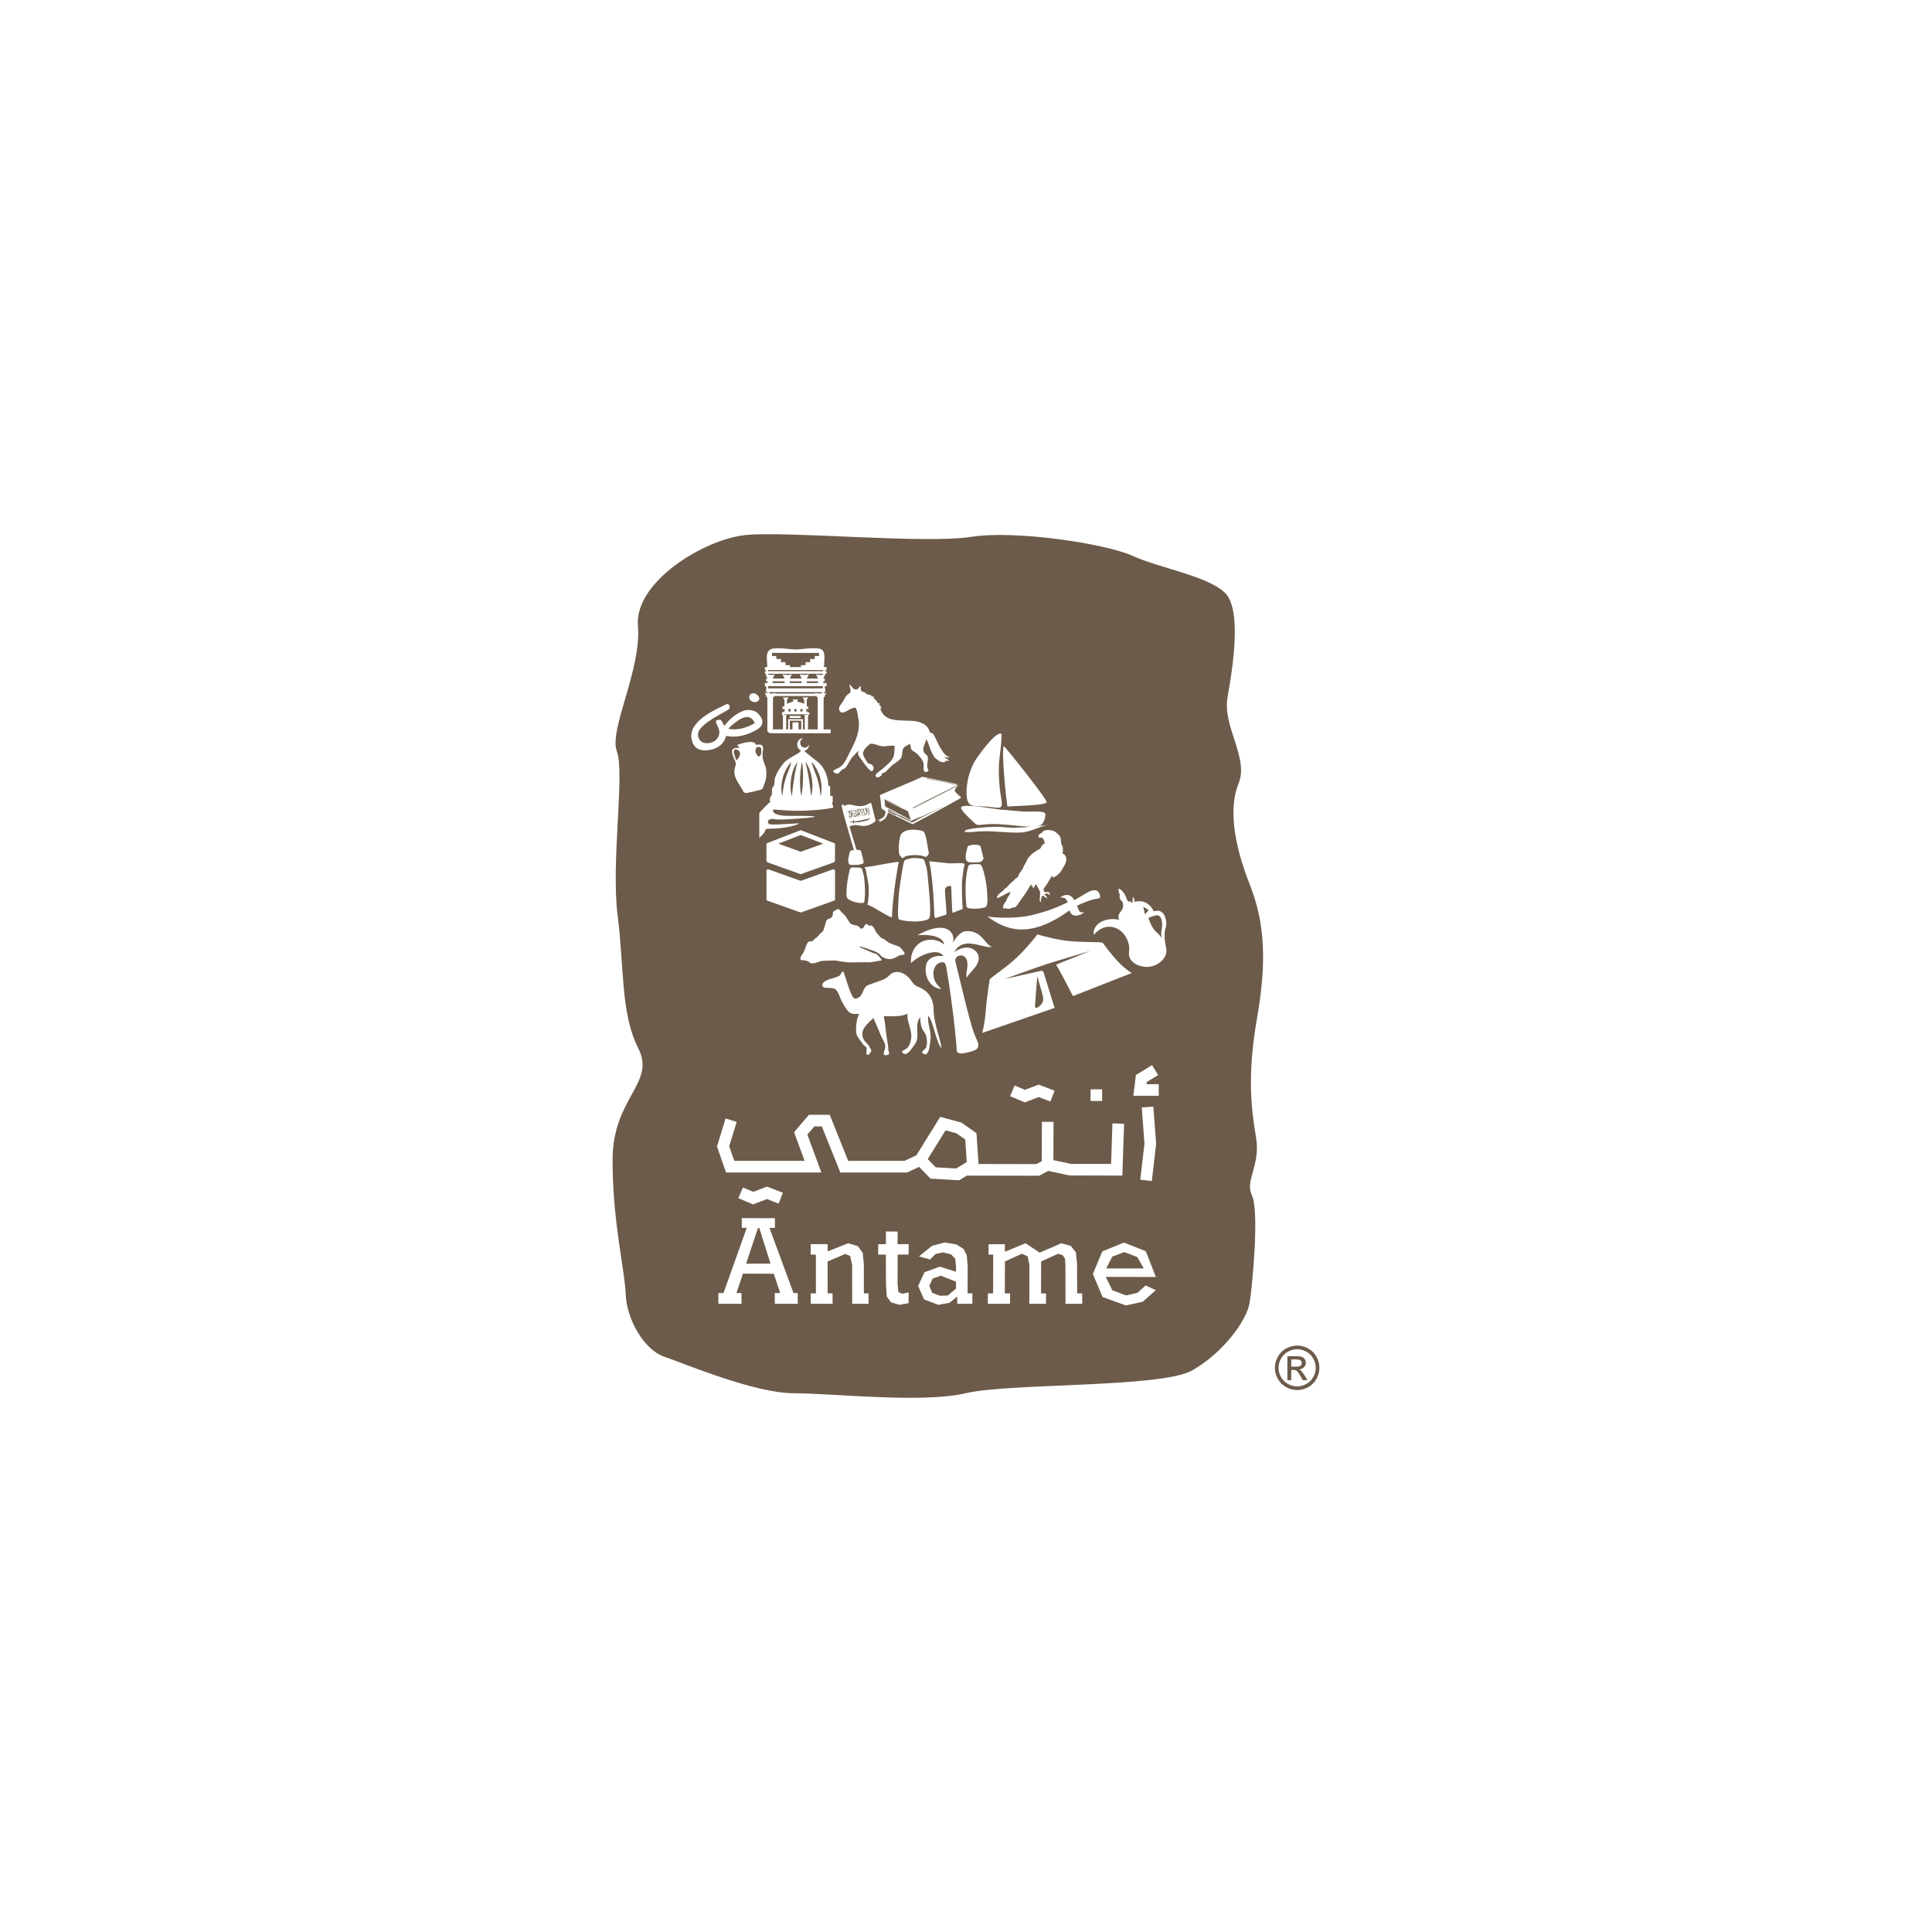 <?xml version="1.0" encoding="UTF-8"?>
<svg id="Layer_2" data-name="Layer 2" xmlns="http://www.w3.org/2000/svg" viewBox="0 0 1000 1000">
  <defs>
    <style>
      .cls-1 {
        fill: #6c5b4a;
        stroke-width: 0px;
      }
    </style>
  </defs>
  <path class="cls-1" d="M670.79,707.38h-2.43v-3.74h2.27c.99,0,1.65.07,2.01.21.36.14.64.36.84.65.21.29.3.61.3.99,0,.57-.2,1.03-.63,1.37-.42.35-1.21.52-2.36.52M673.42,709.47c-.26-.25-.61-.46-1.06-.66,1.07-.08,1.93-.46,2.57-1.13.65-.67.98-1.46.98-2.36,0-.64-.19-1.25-.58-1.82-.39-.57-.9-.96-1.56-1.2-.65-.23-1.71-.34-3.17-.34h-4.26v12.4h2.01v-5.27h1.18c.69,0,1.24.14,1.6.42.52.39,1.23,1.36,2.09,2.89l1.11,1.96h2.44l-1.51-2.42c-.73-1.15-1.35-1.97-1.84-2.46"/>
  <path class="cls-1" d="M679.74,712.76c-.84,1.52-2.03,2.71-3.56,3.56-1.53.85-3.12,1.28-4.78,1.28s-3.26-.42-4.78-1.28c-1.53-.84-2.72-2.04-3.57-3.56-.85-1.52-1.27-3.12-1.27-4.77s.42-3.28,1.29-4.83c.86-1.53,2.06-2.72,3.6-3.56,1.53-.82,3.11-1.25,4.73-1.25s3.19.42,4.73,1.25c1.53.83,2.73,2.03,3.59,3.56.85,1.55,1.29,3.15,1.29,4.83s-.42,3.25-1.27,4.77M681.38,702.2c-1.03-1.84-2.46-3.27-4.31-4.25-1.84-1-3.72-1.49-5.66-1.49s-3.82.49-5.67,1.49c-1.84.99-3.28,2.41-4.31,4.25-1.03,1.85-1.55,3.78-1.55,5.79s.51,3.89,1.54,5.72c1.01,1.83,2.43,3.26,4.26,4.27,1.83,1.01,3.73,1.52,5.73,1.52s3.91-.51,5.73-1.52c1.83-1.02,3.26-2.44,4.26-4.27,1.02-1.83,1.53-3.74,1.53-5.72s-.52-3.94-1.55-5.79"/>
  <path class="cls-1" d="M449.8,420.94c-.07.32-.23.6-.54.91.84-.13.88-.82.78-1.56-.06-.47-.2-.91-.28-1.38-.02-.15,0-.3-.02-.43-.04-.22-.16-.37-.28-.56-.28.04.29,2.03.35,2.32.07.28.03.47,0,.66,0,.03.02.04.02.06-.01-.01-.02-.02-.02-.03"/>
  <path class="cls-1" d="M459.92,418.74c-.09.22-.14.36-.18.47,1.24.55,2.45,1.06,3.62,1.64,1.17.6,2.28,1.28,3.43,1.93-.02.01-.02.03-.03.05-2.35-1.11-4.71-2.2-7.06-3.3-.07.35,0,.59.15.69.36.22.78.38,1.17.56.84.4,1.69.81,2.69,1.3-.17-.22-.22-.27-.33-.43.33.16.57.25.81.36,2.62,1.26,5.26,2.51,7.91,3.72l16.69-8.67-14.91,7.21h0c1.27-.73,2.51-1.46,3.75-2.18-1.59.78-6.23,2.89-6.23,2.89-.09-.08-7.74-4.21-11.48-6.24"/>
  <path class="cls-1" d="M448.49,420.31c.02.15.17.6.08.75-.14.23-.28.02-.45-.04-.23-.08-.21-.09-.33.17-.1.23-.18.47-.3.69-.26-.17-.23-.47-.36-.72-.02.25-.06,1.01.39.98.24,0,.39-.72.45-.89.27.29.75.43.85-.08.09-.43-.15-1.05-.22-1.47.25.18.4.38.5.68.03.1.11.65.2.64-.02-.22-.03-.46-.05-.69.18.21.36.41.54.61v-.03c-.04-.51-.56-.79-.73-1.27-.2-.54-.12-1.09-.39-1.61-.21.5.11.98.15,1.48-.25-.17-.35-.36-.39-.66-.05-.3-.13-.46-.25-.73-.23.2,0,.36-.03.59-.1-.11-.45-.56-.55-.46-.17.15.24.6.31.67.43.41.47.79.58,1.39"/>
  <path class="cls-1" d="M467.12,422.15c.32.14,1.35.65,1.67.85-.23-.04,1.94,1.1,2.74,1.62-.21-.31-1.64-4.92-1.67-4.82-3.77-1.7-7.53-3.39-11.28-5.07.01-.03.02-.06.03-.1,2.54,1.09,9.37,4.06,9.37,4.06,0-.03-7.29-3.62-10.17-5.02.13.38.27,3.34.27,3.34l.36.6c.21.05,3.38,1.67,4.18,2.13,1.49.82,3,1.6,4.49,2.39"/>
  <path class="cls-1" d="M448.34,420.68c-.19-.49-.36-.38-.07.02l.07-.02Z"/>
  <path class="cls-1" d="M447.88,419.78c-.02-.15,0-.35-.02-.46-.01-.12.18-.11-.05-.21-.07.17-.07.25-.05.44-.06-.07-.28-.37-.3-.17-.01.2.28.32.42.4"/>
  <path class="cls-1" d="M448.79,421.57c-.24,0-.16.23-.16.43.1-.04.19-.09.28-.14.02-.02.04-.05.06-.07-.27.03-.11-.22-.18-.22"/>
  <path class="cls-1" d="M446.56,420.55c.08.36.23.75.09,1.12-.12.32-.42.52-.64.76.94-.02.89-.99.78-1.66-.08-.45-.17-.89-.26-1.34-.04-.2.02-.36-.01-.52-.03-.21-.16-.32-.23-.49-.22.32-.07.63.01.99.09.38.18.76.26,1.15"/>
  <polygon class="cls-1" points="408.81 373.03 408.81 377.51 410.2 377.51 410.2 373.9 413.33 373.9 413.33 377.51 414.73 377.51 414.73 373.03 408.81 373.03"/>
  <path class="cls-1" d="M449.15,418.23c-.28.08.1.47.08.67.17-.05-.03-.51-.08-.67"/>
  <path class="cls-1" d="M419.99,401.76l-.25-1.14c-.1-.38-.21-.74-.33-1.12l-.16-.55-.21-.54c-.13-.36-.27-.71-.42-1.07-.16-.36-.33-.69-.5-1.04l-.27-.51c-.1-.16-.19-.33-.29-.49-.21-.32-.41-.63-.64-.93.31,1.53.71,2.96.99,4.43.08.36.15.72.22,1.09l.21,1.1c.11.73.25,1.46.35,2.19.23,1.47.44,2.94.62,4.42l.52,4.53c.45-1.49.62-3.05.67-4.58.05-1.56-.06-3.11-.29-4.64-.07-.38-.12-.77-.21-1.15"/>
  <path class="cls-1" d="M422.75,398.18c-.74-1.36-1.57-2.63-2.61-3.82.27,1.6.78,3.1,1.37,4.53.6,1.36,1.13,2.77,1.56,4.2.43,1.45.78,2.92,1.07,4.42.27,1.51.48,3.03.59,4.61.23-.76.35-1.55.43-2.35.09-.79.11-1.6.08-2.4-.06-1.6-.3-3.21-.72-4.76-.41-1.55-1.01-3.05-1.76-4.44"/>
  <path class="cls-1" d="M408.74,370.56h5.71v1.03h-5.71v-1.03ZM405.84,370.04c.38.02,1.02.1,1.33-.12,0,0,.27-.09-.26.7,0,0,.19.22-.16.29h.19v6.6h1.02v-5.26h7.64v5.26h.94v-6.6h.18c-.34-.07-.16-.29-.16-.29-.53-.79-.25-.7-.25-.7.31.22,1.11.14,1.52.11.02-.1.04-.21.08-.29h-12.14c.04.09.06.19.09.3"/>
  <path class="cls-1" d="M447.42,421.68c.17-.44,0-.98-.1-1.42-.08-.29-.15-.57-.23-.85-.06-.24-.17-.35.09-.44-.14-.24-.28-.48-.41-.72-.3.47.09,1.2.22,1.68.16.59.29,1.18.43,1.76"/>
  <path class="cls-1" d="M406.91,398.18c-.75,1.4-1.35,2.9-1.77,4.44-.41,1.55-.65,3.16-.71,4.76-.03.8-.01,1.61.08,2.4.07.8.2,1.59.43,2.35.11-1.59.32-3.11.59-4.61.27-1.51.62-2.98,1.06-4.42.44-1.43.97-2.85,1.56-4.2.58-1.44,1.1-2.94,1.38-4.53-1.06,1.19-1.88,2.46-2.61,3.82"/>
  <rect class="cls-1" x="408.06" y="367.01" width="1.16" height="1.24"/>
  <path class="cls-1" d="M415.15,394.36c-.38,1.47-.59,2.95-.75,4.42-.16,1.48-.25,2.96-.29,4.44-.03,1.48-.01,2.96.08,4.44.09,1.49.23,2.98.53,4.45.33-1.48.52-2.96.67-4.43.13-1.47.22-2.95.25-4.42.04-1.48.03-2.97-.04-4.45-.08-1.48-.19-2.97-.45-4.45"/>
  <path class="cls-1" d="M411.82,395.8l-.27.5c-.17.34-.34.68-.5,1.04-.15.35-.28.71-.42,1.08l-.21.54-.16.55c-.12.37-.23.73-.32,1.12l-.26,1.14c-.09.37-.13.76-.2,1.14-.24,1.55-.35,3.1-.3,4.65.05,1.54.23,3.1.66,4.58l.54-4.53c.17-1.49.38-2.96.6-4.42.11-.73.24-1.46.36-2.19l.21-1.1c.06-.37.14-.73.22-1.09.27-1.48.67-2.91.99-4.44-.22.31-.43.62-.63.94-.11.16-.2.33-.3.49"/>
  <path class="cls-1" d="M443.84,420.43c-.02.06-.03.12-.05.2-.04-.05-.08-.09-.12-.14-.14.11.11.26.25.2.09-.04.26-.31.09-.32-.01.07-.02.13-.02.2-.05-.04-.1-.09-.15-.14"/>
  <path class="cls-1" d="M441.26,422.99c.13-.07.73-.48.84-.43.12.04.16.28.32.33.43.12.84-.54,1.07-.81.2.28.49.48.83.5.37.01.45-.12.19-.34-.12-.11-.26-.1-.17-.29.06-.15.42-.25.55-.31.24-.1.63-.16.56-.5l-1.32.17c.22-.19,1.15-.52.84-.96-.22-.34-.63-.14-.69.18-.04.26.08.19-.11.36-.12.1-.3.11-.42.22-.08.08-.23.25-.17.39.06.13.57.06.74.06-.02.05-.32.63-.32.63-.34-.03-.43-.42-.52-.68-.12-.43-.29-.82-.58-1.16-.09.56.45.94.35,1.46-.06.25-.5.9-.81.75-.25-.14.38-.71.43-1.01.05-.36-.12-.79-.42-1.01-.19.37.16.44.23.77.07.3-.13.51-.38.64-.02-.11,0-.23-.11-.28.02.67-.58.87-.93,1.31"/>
  <path class="cls-1" d="M445.17,422l-.19.14c.06.07.1.26.18.29.14.06.32-.19.4-.26-.05-.06-.31.1-.35.12l-.04-.29Z"/>
  <path class="cls-1" d="M441.74,421.55c-.15.11.08.34.15.44,0,0,.01-.55-.15-.44"/>
  <path class="cls-1" d="M442.91,419.57c.09.24.03.56.29.69.38.19.34-.2.59-.29.19-.07.41.27.62-.01.17-.24-.03-.66-.02-.92,0,0,.06,0,.11-.01-.12-.13-.24-.27-.34-.4-.21.23-.09.38,0,.63.04.09.21.51.05.58-.26.12-.54-1.04-.59-1.18-.28.03.08.75.06.96-.02.23-.25.56-.48.36-.14-.12-.03-1.06-.28-.97-.12.04-.29.85-.37,1.02-.23-.22-.24-.46-.31-.76-.07.26-.06.87.29.97.32.09.32-.43.38-.66"/>
  <path class="cls-1" d="M445.8,419.52c.33.28.46-.57,0,0"/>
  <path class="cls-1" d="M445.69,418.46c-.13.13.12.45.18.58.07-.24.01-.42-.18-.58"/>
  <path class="cls-1" d="M445.8,421.98c.21-.59-.08-1.2-.11-1.8.3.41.6.81.9,1.23-.03-.54-.66-1.08-.92-1.53-.17-.27-.13-.42-.17-.71-.03-.25-.2-.4-.31-.61-.2.27.07.5.02.78-.06-.07-.12-.14-.18-.2.01-.07.02-.13.01-.2-.04-.05-.46-.39-.5-.37-.31.09.38.78.45.84.57.59.81,1.76.81,2.57"/>
  <path class="cls-1" d="M439.43,422.81c-.06.05-.14.1-.21.15.1.15.22.17.21-.15"/>
  <path class="cls-1" d="M439.11,422.73c0,.12.06.15.1.22,0-.1.01-.68-.04-.71-.16-.08-.06.41-.06.49"/>
  <path class="cls-1" d="M442.19,424.34c.15-.06-.61-.06-.61.57,0,.1,0,.2.02.3-.18,0-.47-.02-.82-.05-.64-.05-.62.3-.57.49.04.18.06.13.29.02.19-.08.91-.07,1.16-.06.04.27.07.48-.01.63.22.09.63-.02.49-.57.42,0,1.56-.02,2.23-.13,1.13-.15,5.68-.78,6.09-2.04,0,0-5.96,1.54-8.44,1.69-.1-.49.05-.81.18-.85"/>
  <path class="cls-1" d="M441.31,421.95c-.01-.13-.07-.3-.06-.42.03-.2-.03-.09.13-.19.17-.1.42-.03.6-.1.21-.09.17-.28.2-.54l-.12-.02c-.03.38-.03.54-.27.16-.1.11-.2.22-.29.32-.16-.23-.15-.33-.39-.2.05-.33-.15-.63-.13-.98.01-.18.05-.2,0-.37-.02-.09-.19-.46-.27-.44-.26.06.27,1.71.22,1.98-.28-.09-.66-.34-.69.14,0,.12.01.33.14.38.15.07.29-.1.43-.08-.03.29-.34.69-.65.71-.37.01-.38-.39-.41-.68-.18.43,0,1.08.57.94.52-.11.64-.68.67-1.14.23.61.04,1.1-.56,1.33-.71.28-.79-.31-.87-.88-.13.38-.11,1.17.39,1.27.35.08,1.02-.26,1.24-.53.13-.2.15-.41.13-.65"/>
  <path class="cls-1" d="M438.99,421.74c.23-.16.47-.32.7-.49-.18-.24-.64.33-.7.49"/>
  <path class="cls-1" d="M439.2,420.06c.17.33.02.58.35.83.15.11.16.07.25.25.12.2.14.57.2.8.28-.43-.32-.99.06-1.42.19.29.51.3.58-.07.04-.22-.07-.45-.12-.65-.01-.07-.11-.62-.28-.25-.09.18.21.68.28.83-.47.2-.54-.63-.67-.96-.16.38.23.75-.02,1.12-.08-.39-.06-1.01-.38-1.25-.03.45.2.87.21,1.34-.28-.31-.22-.61-.35-1.01-.26.26-.19.5-.28.84-.06.28-.06.29-.19.03-.08-.17-.13-.4-.19-.57-.25.01.26.91.34,1.02.12-.31.18-.56.21-.89"/>
  <path class="cls-1" d="M441.96,419.02c-.32-.18-.15.36-.17.45-.04.24-.33.46-.49.63.1.14,1.14-.81.66-1.09"/>
  <path class="cls-1" d="M440.24,419.31c-.15.01-.27.08-.34-.07-.02.02-.04.04-.08.06.11.1.41.31.42,0"/>
  <path class="cls-1" d="M441.76,420.35c.14.1.21-.03.32-.13-.08-.1-.19.06-.27.12l.03-.39c-.1-.02-.15.36-.08.4"/>
  <path class="cls-1" d="M447.67,420.41c.09.08.52-.36.57-.49-.03-.02-.05-.04-.07-.06-.16.18-.33.36-.5.55"/>
  <polygon class="cls-1" points="392.36 635.53 386.18 654.07 398.83 654.06 392.97 635.52 392.36 635.53"/>
  <path class="cls-1" d="M414.42,440.84s.04.01.07,0l11.34-4.05c.08-.03.09-.17,0-.21l-11.34-4.37s-.06-.01-.08,0l-11.33,4.37c-.09.04-.09.18,0,.21l11.34,4.05Z"/>
  <path class="cls-1" d="M381.9,388.21c-.47-.26-1.29-.43-1.67-.19-.33.21-.47,1.12-.36,1.63.28,1.28.77,2.52,1.26,4.02,2.35-2.47,2.48-4.48.77-5.46"/>
  <path class="cls-1" d="M390.06,374.66c.39-.19.66-.55.43-.93-1.97-3.25-4.07-2.89-6.32-2.03-1.94.73-7.34,5.04-7.02,5.58,5.42.82,8.98-.65,12.91-2.61"/>
  <path class="cls-1" d="M391.58,386.96c-1.26,1.78-.27,3.6,1.11,4.63,1.53-.05,1.46-2.97,1.33-3.94-.12-.98-1.84-1.54-2.43-.69"/>
  <polygon class="cls-1" points="482.73 661.79 481.01 665.56 482.51 669.19 486.54 670.69 490.55 670.55 494.83 666.97 494.83 663.38 486.92 660.29 482.73 661.79"/>
  <polygon class="cls-1" points="494.93 604.81 500.39 601.46 499.61 589.81 495.02 586.58 489.42 585.07 480.2 599.93 484.33 604.2 494.93 604.81"/>
  <path class="cls-1" d="M594.98,500.39c-3.98.49-9.27-1.25-10.47-5.33-.48-1.62.19-3.53-.07-5.22-1.21-8.07-8.78-12.77-15.35-8.63-1.14.72-2.04,1.77-3.01,2.64-.63-5.5,5.69-9.32,13.21-7.77-1.04-2.08.21-3.52,1.27-4.92.94-1.23.94-2.81.42-4.52-.96-.56-1.74-1.76-1.41-3.6.06-.41-.45-.9-.53-1.38-.11-.55-.04-1.16-.06-1.73.48.26,1.05.45,1.43.82.6.57,1.17,1.23,1.6,1.93.6,1.05,1.08,2.17,1.44,3.3,1.27,1.75,1.09-.43,2.35,1.32.15-.06.29-.14.43-.21.01-1.04.03-1.48.05-2.52.17-.01.36-.03.54-.05.17.72.32,1.43.53,2.3,7.01-2.01,9.8,4.85,9.8,4.85,0,0,.27-.07,1.69-.26,1.67-.22,3.42,1.04,4.04,2.74.87,2.4,1.06,4.01.37,6.33-1.27,4.33.41,10.29.44,10.72.03.4.05.81.03,1.22-.15,3.78-4.14,7.39-8.76,7.96M599.76,567.18h-13.14l1.33-10.75,8.37-5.11,3.14,5.15-5.9,3.59-.13,1.1h6.33v6.02ZM596.18,611.3l-5.98-.69,2.17-18.65-1.4-18.75,6-.45,1.44,19.33-2.23,19.21ZM575.74,667.85l7.15,2.66,5.83-1.35,4.21-3.78,5.34,2.38-6.77,6.01-8.74,1.93-12.09-4.38-5-11.91,4.87-11.7,11.24-4.55,11.27,4.44,5.23,13.36-25.94-.03,3.4,6.92ZM551.51,674.83l-.05-19.58-.19-3.78-1.25-1.79-2.33-.76-8.8,4.01-.05,16.53h2.6s-.04,5.36-.04,5.36l-8.61.03.04-20.17-.91-4.37-2.96-1.39-8.81,4.01-.04,16.53h2.72s-.04,5.36-.04,5.36l-11.51.05.04-5.4h2.72s.05-20.08.05-20.08h-2.44s.05-5.36.05-5.36l8.43-.04-.02,3.92,10.73-4.4,7.28,4.86,11.21-4.86,4.91,1.37,2.63,3.32.62,5.98.05,15.28h2.6s.03,5.41.03,5.41l-8.69-.03ZM503.28,674.83l-7.83.02v-3.79s-4.05,3.29-4.05,3.29l-5.75,1.02-7.31-2.76-3.13-7,3.33-7.13,7.93-2.86,8.38,2.64-.03-3.08-.41-3.64-2.11-2.27-4.27-1.06-3.79.86-2.8,2.8-5.78-1.55,6.76-5.48,6.54-1.73,6,.97,3.79,2.39,1.64,3.22.46,5.48-.03,14.27h2.49l-.03,5.38ZM469.52,606.89h-34.57l-9.57-23.84h-3.9l-3.59,4.21,7.24,19.62h-49.33l-4.7-13.48,4.47-14.49,5.75,1.78-3.89,12.59,2.64,7.58h36.41l-5.47-14.82,7.69-9.03h10.75l9.58,23.85h29.14l6.15-2.88,12.34-19.9,10.96,2.96,7.8,5.49,1.08,15.95,29.84.06,2.87-1.48.08-20.41,6.01.03-.07,19.79,9.3,1.99h20.57l.7-21,6.02.2-.9,26.83-27.34-.08-10.95-2.35-4.83,2.5-37.38-.07-3.96,2.42-14.82-.85-5.91-6.09-6.21,2.91ZM470.27,674.51l-4.62.86-4.48-1.27-2.19-3.06-.41-6.37-.04-15.28h-4.01l.04-5.38,3.97-.03.04-6.58,6.04.07-.03,6.53,5.74-.03-.03,5.38-5.67.03-.04,14.96.44,4.43,1.97.87,3.33-.66-.04,5.51ZM441.09,674.83l-.03-20.16-1.03-4.58-2.58-1.04-9.1,3.9.04,16.5h2.54s.02,5.4.02,5.4l-11.31-.03-.02-5.37h2.7l-.03-20.07h-2.64s-.03-5.4-.03-5.4h8.75v3.76s10.64-4.23,10.64-4.23l4.94,1.44,2.59,3.46.58,6,.02,15.04h2.43s.02,5.4.02,5.4l-8.5-.02ZM382.18,620.18l2.34-5.55,5.36,2.26,7.1-2.71,8.22,3.16-2.15,5.62-6.07-2.32-7.21,2.75-7.59-3.21ZM401.05,674.82l-.03-5.54h2.81s-3.33-10-3.33-10l-15.96-.04-3.36,10.05h2.6s.03,5.57.03,5.57l-11.97-.04-.03-5.54,2.66.02,12.05-33.77h-2.57s-.03-5.03-.03-5.03l17.17.05.03,4.99h-2.85s12.44,33.74,12.44,33.74l2.18.02.03,5.56-11.88-.04ZM357.9,382.12c-1.52-9.66,14.93-15.86,17.7-17.45,1.74-1,2.81,1.27,1.65,2.37-1.36,1.3-14.42,7.1-15.79,12.02-.8,2.85,1.19,6.23,5.58,5.54,4.19-.65,5.62-3.94,5.26-6.22-.46-2.96-3.03-5.01-.97-5.65,1.6-.5,2.03.07,2.39.73.1.18,1.15,2.28,1.15,2.28,0,0,.85-1.07,1.27-1.54,3.47-3.96,6.53-5.44,8.56-6.26,1.83-.75,4.73-.56,6.5.43.85.48,2.46,2.23,3.01,3.46,1.22,2.85-.57,4.78-2.39,5.81-1.65.94-4.44,2.58-9.32,3.41-3.42.57-6.68-.18-6.68-.18,0,0-1.03,6.93-10.37,7.52-3.72.24-6.8-1.44-7.55-6.27M392.22,359.96c1.98,2.17-.18,3.44-1.5,3.46-1.32.02-2.84-.76-2.94-2.53-.11-1.77,2.44-3.1,4.43-.93M396.02,396.23c.73,1.75.73,3.99.54,5.96-.19,1.86-1,3.69-1.64,5.49-.16.45-.69.98-1.14,1.09-2.45.65-4.93,1.24-7.41,1.7-.49.1-1.41-.3-1.6-.72-1.97-4.27-6.28-7.73-4.02-13.54.48-1.24-.72-3.2-1.3-4.76-1.27-3.41-.55-4.52,3.35-4.37-.6-.72-.94-1.12-1.25-1.5,5.63-2.08,9.41-2.09,9.71-.03,3.23-.54,4.11.16,3.56,3.45-.46,2.66.18,4.85,1.19,7.24M397.14,358.23h-.6v-1.93h.17c.08-.43-.04-.81-.37-1.14h-.46v-1.63h1.42v-.89h-.75v-1.42h.75v-.21h0c-.7-.14-.33-.58-.33-.58-1.07-1.58-.49-1.4-.49-1.4.05.04.17.06.28.09-.05-.17-.1-.31-.16-.41h-.7v-1.3h.85c-.09-.31-.21-.48-.32-.57h-.53v-1.57h1.24c0-3.22-1.16-7.56,1.59-9.1,2.54-1.43,10.37,0,13.17,0s10.84-1.51,13.33,0c2.34,1.41,1.24,6.39,1.24,9.1h1.35v1.57h-.55c-.1.09-.22.26-.31.57h.86v1.3h-.72c-.05.09-.1.19-.14.32.08-.02.44-.03-.52,1.4,0,0,.37.44-.33.58v.21h.75v1.42h-.75v.89h1.72v1.63h-.6c-.34.32-.47.7-.39,1.14h.33v1.93h-.75c-.08.19-.1.39-.07.6.44-.04.85-.11,1-.22,0,0,.67-.21-.58,1.65,0,0,.43.53-.39.69h-.08v16.57h3.65v2.01h-30.68c-2.48,0-2.09-2.01-2.09-2.01v-16.57h-.07c-.83-.16-.4-.69-.4-.69-1.26-1.86-.58-1.65-.58-1.65.16.12.64.19,1.15.24.04-.22.02-.43-.06-.62M430.65,411.97c.2,0,.36.17.36.38v2.93s-.12.03-.33.08l.63,2.67s-4.23,1.11-13.86,1.53c-8.7.39-16.06-.58-16.86-.58s-1.8,3.36,7.93,3.31c19.9-.13,14.76.8,1.22,1.64-3.41.21-6.91.46-9.39,0-1.3-.24-2.9.32-2.9,1.41s1.07,1.34,1.64,1.4c2.75.28,14.6-.81,14.46-.47-.13.36-6.1,2.7-15.79,2.7-.45,0-1.43-.1-1.67.85-.43,1.74-3.08,3.79-3.08,3.79v-12.37c0-.33.12-.65.35-.89,1.08-1.17,4.4-4.7,5.1-5.07l.37-.13c-.72-.58-.19-3.02.23-3.09.46-.09.53-1.58.53-2.48s.08-2.08.46-2.24c.39-.16.84-1,.92-3.65.08-2.64,4.06-8.62,6.06-10.05,4.2-3.01,6.5-3.47,7.61-5.14-1.02-.41-1.79-1.37-1.98-2.53-.33-2.01,1.03-3.77,2.79-3.92.07-.01.1.1.03.13-.89.49-1.45,1.58-1.24,2.77.18.99.91,1.79,1.84,1.99,1.09.22,2.08-.36,2.54-1.29.04-.08.16-.05.15.04-.14,1.51-1.22,2.71-2.57,2.95,2.26,1.83,1.96,1.77,6.57,5.29,5.37,4.09,5.98,10.75,5.93,12.45,0,.21.16.39.35.39h.27c.19,0,.36.17.36.38v4.43c0,.22.15.39.35.39h.58ZM434.62,397.13c2.8-1.73,4.1-5.73,5.5-8.35,2.99-5.59,5.44-11.23,4.06-17.32-.26-1.16-.31-2.86-.77-3.92-.71-1.68-.43-1.47-2.6-.81-1.88.57-5.02,3.72-6.31,1.01-.65-1.37.26-2.54,1.07-3.6.99-1.28,1.51-2.45,2.3-3.75.53-.86,2.05-1.43,2.34-2.36.21-.67-.42-2.83-.57-3.62,1-.03,1.66,2.4,3.17,2.49,1.7.09,1.38-1.23,2.67-1.78.06.96-.11,2.17.66,2.81-.09-.09,3.21.94,1.76.94.81.63,2.33.56,3.33,1.23-.09.2-.29.21-.62.04.38.55,1.11.39,1.69.39-.66,1.38,2.19,2.04,1.7,3.21.49.2,1.04.24,1.52.47-1.78,1.64.22.07.26,1.26.02.59,1.18,1.77-.18,1.1,2.19,8.21,11.73,5.71,18.34,6.76,6.99,1.09,7.32,5.79,7.32,5.79,0,0,1.45-.05,2.3,1.6,1.67,3.28,4.39,10.51,7.97,11.17.15.44-2.66-.08-2.88-.11.39.49,2.68,1.64,2.64,1.94-.78.02-1.57.06-2.35.13.26.01.45.11.56.3-1.6.93-3,.22-5.18-1.57-2.18-1.81-3.7-8.17-4.84-9.98-.44,1.99-2.28,4.43-1.32,6.61.44.97,1.6,1.38,1.96,2.36.32.83.06,1.95,0,2.78-.12,1.67-.6,2.47.37,4.03.52.82-1.69,1.88-2.17.75-.82-1.94.28-2.74-.58-4.89-.69-1.72-2.25-3.36-3.69-4.58-.62-.53-1.76-.96-2.19-1.61-.64-.96-.41-2.08-.96-3.06-1.26,1-2.74,1.13-3.46,2.67-.78,1.7-.09,3.67-1.44,5.17-1.34,1.49-3.53,2.52-4.98,4-.54.55-2.44,2.52-3.06,3.02-.42.06-.84.16-1.25.29-.26.32-.38.68-.33,1.08-.53.53-2.65,2.07-3.17.38-.29-1,2.18-2.51,2.76-2.99,1.5-1.19,5.25-4.37,6.12-6.05.95-1.81.87-4.47,1-6.51-2.35-.41-4.64.51-7.03.12-1.36-.23-2.64-.91-4-1.1-1.95-.26-1.24-.36-2.61.73-1.26,1.01-3.36,3.34-2.63,5.07.28.68,1.96,3.95,2.67,4.28.91.42,1.9.27,2.48,1.52.25.54.34,2.03-.45,2.32-.93.35-.7-.08-1.42-.57-1.43-1.01-4.82-6.15-5.36-6.83-.65-.79-.84-1.69-.31-3.18-1.02,1-1.91,2.1-2.92,3.11-1.41,1.42-2.65,4.48-3.94,5.87-.56.61-1.16.57-1.66,1-.22.18-.76.74-.99.92-.92.71-.44,1.38-2.09,1.07-3.63-1.39.14-2.23,1.76-3.24M495.84,406.16c-4.24-.86-9.48-2-13.71-2.87,0-.03-1.62-.4-2.36-.54.04.13.07.21.09.3.35.02,15.81,3.24,15.89,3.32-.11,0-14.8,7.34-16.09,7.99-2.11,1.08-6.98,3.66-7,3.61-.09.09-.18.18-.45.47.61-.3.99-.32.99-.32.3-.15.6-.32.9-.47.92-.46,4.95-2.46,5.94-2.97,1.3-.66,12.38-6.33,14.13-7.19.6-.29,1.15-.68,1.82-1.09-.12.28-2.03,1.91-1.78,3.21.14.15,2.32,2.49,3.15,2.88v.1c-.16.25-.27.59-.5.73-1.61.91-3.24,1.81-4.87,2.7-3.16,1.77-6.32,3.53-9.52,5.25-3.21,1.72-6.72,3.54-10.13,5.34,0,0-8.72-4.26-12.67-6.09-.47,1.06-.74,2.28-1.47,3.1-.73.81-1.91,1.23-3.16,1.96.31-.54.46-.8.61-1.08l-1.51.29-.02-.07c.55-.28,1.08-.62,1.65-.84,1.83-.7,2.65-2.07,2.52-4.14-.32-.17-.8-.32-1.21-.61-.37-.29-.65-.7-.98-1.05.17-.09-.6-6.42-.71-6.53,3.47-1.58,10.43-4.45,10.43-4.43.98-.4,5.97-2.59,7.57-3.26,0,0,2.87-1.21,2.75-1.26l1.29-.55c.73.06,13.41,2.8,17.42,3.64-.01.07.99.4.98.47M497.57,417.68c1.9-1.9,18.97,1.37,21.72,1.54v-.11c3.46.42,6.95.63,10.41.96,2.06.18,9.94-.55,11.14.78.82.94-.49,5.03-1.73,5.89-.6.43-1.41.69-2.28.87,1.85-.2,3.72-.41,5.69-.6-3.48.34-9.09,3.63-13.77,3.88-7.24.41-14.39-1.04-21.74-.54-.01-.02-.01-.03-.01-.05.3-.03-7.72.89-7.71.02.02-1.92,16.82-2.55,18.53-2.34,5.74.71,10.8.42,15.98-.08-2.54.03-5.25-.32-7.05-.48-6.04-.53-11.37-1.3-17.46-.65-3.85.4-3.49.65-6.6-2.41-.49-.49-6.19-5.57-5.12-6.67M504.17,394.66c1.22-2.32,11.13-16.35,14.07-14.85.77.39-1.16,14.18-1.22,16.1-.16,5.59.16,11.2,1.13,16.72,1.25,7.11-.27,5.44-7.51,4.88-6.47-.51-10.02.93-10.3-6.02h-.03c-.22-5.84,1.12-11.59,3.86-16.82M519.63,386.28c.39-.14,22.63,27.59,22.11,28.99-.65,1.73-17.99,1.93-20.21,2.16-.45.01-3.54-30.56-1.9-31.16M546.52,430.83s1.57,1.09,2.21,2.25c.63,1.19.1,3.32,1.19,5,.5.85.07,3.84.07,3.84,0,0,.35-.17.9.32.55.49,1.26,1.71.96,3.47-.3,1.75-2.92,5.6-3.25,5.97-.33.37-1.92,2.11-3.56,2.49-.03,0-.06.01-.09.01,0,0-.37-.15-.38-1.03,0,0-.87,1.25-1.14,1.87-.26.62-1.86,3.11-1.86,3.11l-1.32,1.84s-.24,1.37.38,1.8c0,0,1.48-.09,1.93,0,.44.11.63.46.63.46,0,0,.47.67,0,1.36,0,0-.17-1.01-.32-1.01,0,0-.11.33-.31.31-.21-.04-.32-.45-.32-.45-.15,0-.81.15-.96.15-.16,0-.53.22-.53.22l-.23.06s.32.48.46.53c.15.06.52.26.72.68.2.42.67.87.34,1.2,0,0-.08-.66-.52-.77-.45-.12-.33.16-.45.08-.11-.07-1.11-1.03-1.35-1.01-.24.01-.55.17-.53.36.01.18.26.54.04.67s-.38.1-.38.28c0,.17.15.74,0,.93-.14.19-.18.26-.18.26,0,0-.06.73.57,1.09,0,0-1.1-.37-.99-1.09,0,0-.24,0-.16-.23,0,0-.03-.49.13-1.06.17-.55-.06-1.88.14-2.48.2-.59-.73-2.13-.73-2.13,0,0-1.23-2.22-1.23-2.25s-.47-.19-.56.1c-.09.3-.34.69-.44.98-.11.28-.61.86-.61.86,0,0-.41-1.26-.43-1.62-.02-.37-.29-.65-.29-.65l.31,1.39s-.8-.47-.68-1.39c0,0-1.02,1.62-1.54,2.64-.51,1.03-4.66,6.83-4.92,7.15-.25.33-1.77,3.07-2.89,2.15,0,0-1.19.84-1.86.84h-1.06s-.69.05-.64-.34c0,0-.3.04-.45.07-.16.03-.81.27-.81.27,0,0-.2-.13,0-.4,0,0-.38.35-.32-.05.05-.41.26-1.13.26-1.13l-.39.22s.47-.94.88-1.54c.4-.59.78-1.08.78-1.08,0,0,.52-1.65,1.67-3.16,0,0,.61-1.23.69-1.52,0,0-.87.1-1.95.7-1.07.61-4.46,2.29-4.46,2.29,0,0-.83.35-.63-.49.2-.84,1.56-2.06,3.02-3.11,0,0,.89-1.35,2.05-1.79,0,0,1.15-1.45,1.85-2.05.7-.61,1.71-1.46,1.86-1.64.14-.17.32-.55,1.06-1.03.73-.48.92-.64,1.05-.83.11-.19.38-1.28.63-1.54.25-.25,1.21-1.85,1.51-2.16.31-.3.52-.97.52-1.07s.34-.84.74-1.45c.4-.61.59-1.1.71-1.31.11-.22.94-2.11,1.84-2.98.89-.85,1.33-1.39,1.78-1.68.46-.29,1.54-1.12,2.29-1.53.75-.4,1.54-.79,1.69-1.15.14-.34.57-1.74,2.07-2.34,0,0-.02-1.58-1.11-2.78,0,0-.19-.17-.4-.22-.22-.04-1.19.1-1.37-.18,0,0-.16.23-.11.4,0,0-.45-.28-.21-1.24.25-.96,1.47-1.32,1.47-1.32,0,0,.46-.27.56-.53.1-.26.75-1.12,3.18-1.07,2.42.06,3.78,1.14,3.78,1.14M500.36,439.98c.12-.51.32-1.02.46-1.53.12-.4.37-.64.77-.77.98-.31,1.95-.48,2.94-.48.68,0,1.37.08,2.06.25.51.12.86.38,1,.91.41,1.66.82,3.31,1.24,4.97.08.32.15.63.21.94.12.68-.84,1.5-1.47,1.82-.8.41-4.54.33-5.62.24-.71-.06-1.82-.48-2.03-1.76-.24-1.57.08-3.09.44-4.59M501.07,448.69c.19-.7.55-1.08,1.23-1.25.75-.18,4.45-.32,5.18.01,1.39.63,3.4,10.4,3.46,14.61.02,1.23.69,6.46-.8,7.4-1.51.94-9.92,1.58-9.92-.36,0-.99-1.42-12.05.86-20.41M452.82,425.31c-2.23,1.78-4.76,2.58-7.6,2.03-1.92-.36-3.8-.52-5.5.53.45,1.79,2.33,7.78,3.59,11.94.53.01,1.08.06,1.63.2.44.11.7.35.8.78.3,1.17.6,2.34.89,3.52.13.52.25,1.06.35,1.59.12.57,0,.97-.56,1.16-.72.27-1.5.45-2.27.57-.57.09-1.18.02-1.75.02v.02c-.61,0-1.23.02-1.83,0-.72-.03-1.13-.34-1.34-1.05-.27-.85-.26-1.75-.09-2.6.21-1.09.51-2.17.8-3.24.07-.21.3-.44.51-.52.49-.19,1.02-.2,1.52-.28-1.73-6.09-4.66-15.93-5.5-19.32l-.05-.16v-.02c-.36-1.45-.64-2.63-.81-3.34-.01-.06,0-.11.01-.18.17-.46.85-.63,1.2-.28.05.04.07.09.09.14.05.17.09.36.14.53.81-.85,2.21-1.2,3.94-.73,3.1.82,5.98,1.05,8.81-.72,1.27-.78,1.25.2,1.3.42.71,2.74,1.41,5.49,2.07,8.24.05.21-.14.58-.35.74M447.38,466.66c-.06.46-.21.67-.74.71-2.29.18-4.74-.48-6.4-1.3-1.69-.81-2.12-1.44-2.12-3.25.03-4.43.63-8.07,1.64-12.41.19-.83.54-1.43,1.49-1.43h.04c1.17.02,2.31.04,3.48.07.17.01.34.07.51.12.61.18.98.52,1.09,1.2.28,1.82.66,1.97.89,3.79.32,2.48.77,8.25.13,12.49M465.23,446.08c-1.67,8.13-3.24,20.54-3.59,28.82-4.23-1.62-8.43-5.04-12.67-6.67.67-2.34.83-7.55.58-9.86-.33-3.07-.83-4.49-1.29-7.54-.11-.69-.26-1.39-.91-1.95,6.03-.53,11.94-2.29,17.88-2.8M479.16,443.67c-.75-.67-4.24-1.54-8.99-.81-1.31.19-1.81.5-2.97,1.37,0,0-1.45-.98-1.71-2.13-.61-2.7-.24-6.45.44-9.14.4-1.53,1.5-2.4,2.93-2.92,1.23-.45,2.49-.6,3.78-.6.55,0,1.14.03,1.7.08.86.07,1.71.28,2.57.41.82.13,1.41.63,1.68,1.37.38.98.69,1.98.9,3.01.45,2.35.85,4.72,1.25,7.1.15.96-1.54,2.32-1.59,2.27M481.39,473.32c-.01.35-.07.7-.1,1.06-.09.79-.58,1.27-1.25,1.59-1.16.58-4.2,1.03-6.57.99-5.89-.1-8.36-1.02-8.4-1.37-.13-1.06-.35-2.11-.31-3.17.13-3.02.26-7.67.58-10.66.45-3.95,1.07-7.48,1.67-11.41.2-1.39.56-2.74.83-4.12.12-.59.45-1.04.99-1.24.84-.29,1.71-.59,2.58-.71.74-.12,1.47-.16,2.19-.16,1.2,0,2.38.13,3.58.35.8.16,1.27.56,1.43,1.34.38,1.9.88,2.13,1.14,4.04.46,3.45.84,8.15,1.15,11.61.27,3.12.72,8.72.5,11.86M498.27,469.94c.03.31-.13.59-.41.73-.74.33-4.01,1.46-4.83,1.83-.25.11-.58-11.52-.67-13.37-.03-.4-.39-.68-.77-.59-.29.06-.66.15-1.04.24-.86.23-1.48,1.03-1.46,1.93.04,2.34,1.1,12.51.69,12.68-.81.38-4.27,1.26-5.08,1.67-1.28.64-1.13-1.77-1.13-1.77-.16-7.66-.99-19.89-2.59-27.49.63.06,1.3.11,1.96.19,1.46.14,2.92.3,4.38.46l2.3.24c.48.05.95.1,1.44.15,1.26.13,5.85-.2,7.12-.03.39.05.78.25,1.18.39-.84,2.88-.84,4.92-1.29,7.82-.41,2.74-.06,12.07.19,14.91M415.31,493.88c1.15-1.56,2.04-4.65,2.04-4.65,0,0,.81-1.7,1.05-1.78.24-.08,2.1-.31,2.1-.31l1.22-1.23s1.29-.86,1.54-1.21c.25-.33.94-1.27,1.87-1.98.93-.73,1.01-.89,1.03-1.09.03-.19,1.35-4.29,1.37-4.54.02-.26.5-1.06.93-1.28.42-.23.73-.31,1.46-.62.74-.32,1.25-1.36,1.2-2.48-.07-1.12.78-1.07,1.95-1.92,1.18-.85,2.09.87,2.22,1.06.13.17.63.69,1.72,1.66,1.09.96.87,1.24,1.14,1.52.26.29,1.78,2.92,2.34,3.23.84.46,2.34.57,3.17.88,1.22.46,1.47,1.21,1.64,1.44.18.23.88.04,1.06-.03.15-.08.6-.3.65-.62.06-.31,1.17-1.73,1.17-1.73,0,0,.68,0,1.57.86.59.58.87-.08.87-.08l.36-.03c.12,0,.73.5,1.18,1.09.46.58,1.13,2.2,1.13,2.2,0,0,1.7,1.98,2.24,2.67.54.7,1.47.87,1.47.87,0,0,1.65,1.03,2.51,1.77.86.76,4.78,2,4.78,2,1.05,0,3,2.12,3.81,3.55.8,1.43-2.14,1.19-2.62,1.43-.49.23-2.57,1.6-4.3,1.87-1.75.28-4.66-.83-5.27-1.78-.6-.94-1.32-1.32-2.78-2.06-1.48-.74-3.27-1.03-4.02-1.46-.76-.43-2.89-.86-3.6-1.12-.69-.25-.81.32.51.76,1.33.44,6.19,2.83,7.12,2.87.93.05,3.64,3.43,3.2,3.47-.44.04-5.52,1.12-6.94.99-1.42-.12-8.17.16-10.27.04-2.09-.13-6.67-.98-6.67-.98,0,0-6.09.11-7.25.26-1.15.17-4.79,2.12-6.11.8-1.32-1.33-4.68-1.28-4.68-1.28-.26-1.29-.21-1.48.93-3.04M396.71,450.79c0-.58.54-1,1.08-.82l16.42,5.88c.16.05.34.05.5,0l16.43-5.87c.52-.18,1.07.23,1.07.81v14.98c0,.14-.08.26-.2.31l-17.44,6.22s-.07.02-.07.02c0,0-.09-.01-.12-.02l-17.44-6.22c-.12-.05-.21-.17-.21-.31v-14.98ZM396.7,436.77c0-.14.09-.26.21-.3l17.44-6.74c.06-.03.14-.03.21,0l17.44,6.74c.12.04.2.16.2.3,0,.02-.01.05-.01.07v8.4c0,.53-.32,1.02-.8,1.19l-16.56,5.92c-.25.08-.51.08-.75,0l-16.57-5.92c-.48-.17-.8-.65-.8-1.19v-8.4s-.01-.05-.01-.07M481.57,538.15c-.18.83-.39,9.69-3.81,7.13-1.36-1.01.75-1.81,1.41-2.81,1.17-1.78.58-6.57-.64-8.07-2.34-2.87-2.07-6.35-2.2-7.76-2.9,3-.81,8.31-1.76,11.71-.5,1.82-2.11,3.57-3.21,5.15-.99,1.44-2.91,2.94-4.19,1.41-.59-.7-.3-.93,1.6-1.87,1.9-.96,2.66-4.04,2.88-5.88.48-4.27-2.48-8.45-1.88-12.45-3.49,1.66-8.54,1.32-12.32,1.28.81,3.93,1.03,7.94,1.65,11.86.35,2.13.69,3.51.7,5.63.01.25.54,1.88.44,2.01-.46.59-2.28,1.1-2.8.23-.34-.54.88-2.83.78-4.16-.15-2.16-1.56-3.66-2.31-5.63-1.17-3.05-2.55-6.02-3.85-9.02-2.94,3.02-6.98,5.78-5.35,10.43.72,2.07,2.81,2.92,3.49,4.83.4,1.16,1.38.93.33,2.61-.67,1.08-1.22,1.73-2.13.73-.12-.13.28-2.51.18-3.01-.18-.86-1.53-1.32-1.97-2.07-.93-1.56-3.13-3.87-3.39-5.65-.43-2.9.17-7.62,1.47-10.05-5.3.71-6.12-1.43-8.8-6.04-1.2-2.07-1.85-5.8-3.96-6.92-1.17-.6-5.18-.27-5.69-.75-2.42-2.34,3.06-4.37,4.24-4.5.27-.04,2.1-.65,3.76-1.27,1.03-.39,1.74-3.85,2.59-1.67.12.34,2.65,8.4,3.31,9.83,1.32,2.81,1.72,4.58,4.5,2.75,2.4-1.58,1.93-5.18,4.66-6.25,6.28-2.47,8.77-2.62,10.92-4.98,2.53-2.79,6.65-2.28,9.85.78,1.92,1.83,2.4,4,4.91,4.97,5.4,2.07,7.98,5.8,8.27,11.47-.15,6.98,3.5,15.32,4.04,20.33-2.35-1.76-4.53-14.83-6.84-16.66-.65,3.66,1.91,8.65,1.11,12.34M506.3,494.19c1.74,4.99-4.48,8.98-5.94,11.83-.69-2.29,1.03-5.9.16-8.79-.67-2.27-2.42-3.27-4.54-2.38-2.15.91-1.5,2.9-1,4.79,1.16,4.44,6.91,29.27,9.12,35.01,1.11,2.87,2.38,5.16,2.35,6.27-.1,2.39-2.32,2.99-5.11,3.7-4.26,1.1-6.17.88-6.18-1.33-.01-2.22-1.6-20.32-5.34-42.67-.13-.94-.8-2.46-1.37-2.54-1.08-.14-2.48.25-3.35.96-2.63,2.24-2.61,7.32-.13,10.42.59.74,1.29,1.39,2.28,2.44-5.1-.35-8.5-5.26-8.11-10.91.29-4.51,3.57-6.7,9.17-6.08-2.18-4.13-11.21-1.62-16.78,3.57-.29-3.58.84-7.18,3.5-9.59,4.25-3.86,10.75-2.81,13.74.13-1.01-6.35-13.86-4.96-13.86-4.96,0,0,12.95-7.93,17.71-1.04,1.53,2.22.59,5.17.59,5.17,0,0,2.81-6.24,7.26-6.25,8.1-.03,8.94,6.71,12.97,8.14-4.62,1.13-14.54-6.11-19.55,2.71,7.65-5.18,11.77-.4,12.41,1.39M545.85,564.53l-2.15,5.63-6.07-2.33-7.21,2.76-7.6-3.21,2.35-5.55,5.36,2.26,7.1-2.7,8.22,3.14ZM570.46,569.87h-6v-6.02h6v6.02ZM555.35,515.57s-6.94-13.69-8.43-15.72c-.19-.26-.1-.64.2-.76l17.26-6.9s-19.04,5.65-22.4,6.75c-5.91,1.94-22.05,7.81-22.05,7.81l18.89-4.25c.57-.12,1.15.21,1.33.78,1.18,3.78,5.7,18.42,5.7,18.42l-37.49,12.96s1.39-4.58,1.91-11.86c.45-6.34,1.99-15.74,1.99-15.74-.04-.67,5.8-4.35,11.65-9.31,5.58-4.73,11.06-11.53,13.06-14.09,3,.83,10.87,3.08,17.9,3.57,8.03.57,15.57.2,15.98.84,0,0,3.83,5.41,7.87,9.67,4.04,4.26,7.08,5.9,7.08,5.9l-30.45,11.94ZM555.48,465.06c.2.32.35.59.52.89,1.56-.88,3.71-2.11,6.24-3.64,5.25-3.16,6.57-.71,7,.81.4,1.52.26,1.89-2.21,2.18-1.81.21-7,2.14-9.57,3.52.37.86.64,1.63.91,2.26.75,1.79,2.45.96,2.6,1.06.14.11-.88,1.17-3.06,1.69-.96.24-2.03.2-2.93-.44-.58-.43-1.1-1.14-1.43-2.18-21.48,15.62-33.57,9.48-41.98,3.55l-.28-.2c-.07-.04-.13-.09-.2-.15,0,0,13.51,1.95,24.89-1.21,7.29-2.03,9.38-2.77,16.63-6.13-.82-2.44-2.22-2.66-3.44-2.42-.71.14.1-.68,1.42-1.14,1.45-.49,3.5-.55,4.88,1.55M646.85,457.75c-8.04-20.39-11.1-39.13-5.73-52.36,5.35-13.24-8.42-29.26-5.75-44.48,2.68-15.21,7.66-45.62-1.53-54.26-9.19-8.64-34.07-12.73-47.47-18.9-13.39-6.17-60.48-13.56-83.84-9.86-23.34,3.69-94.42-3.05-116.24-1-21.83,2.05-58.01,24.41-56.1,47.01,1.92,22.62-15.12,53.86-10.91,64.97,4.21,11.09-3.07,57.54.38,84.67,3.45,27.12,1.52,50.96,10.71,69.05,9.2,18.09-13.21,25.49-13.3,57.55s6.42,57.55,6.81,69.87c.38,12.34,9.19,28.51,19.91,32.21,10.72,3.7,46.97,18.91,66.89,18.91s66.59,5.34,89.18,0c22.59-5.35,101.04-2.72,117.12-11.76,16.07-9.05,28.24-25.8,29.78-34.84,1.53-9.05,5.08-47.81,1.25-55.78-3.83-7.94,4.6-15.33,2.1-30.13-2.48-14.8-4.61-32.06.47-61.25,5.07-29.19,4.31-49.26-3.73-69.63"/>
  <path class="cls-1" d="M601.33,480.78c.48-2.33.3-7.42-2.82-7.02-1.5.19-4.09,1.36-4.09,1.36,0,0,1.55,5.15,3.97,7.15,0,0,2.51,2.23,3.15,3.62-.49-1.06-.7-2.81-.21-5.11"/>
  <path class="cls-1" d="M591.77,469.42c.41,1.91.44,2.01.82,3.82.67-.72,1.32-1.41,1.95-2.11-.91-.87-2.77-1.71-2.77-1.71"/>
  <polygon class="cls-1" points="575.72 650.41 572.58 656.54 592.03 656.54 588.67 650.67 581.94 648.06 575.72 650.41"/>
  <path class="cls-1" d="M536.92,521.56c1.83-1.19,3.27-2.6,3-5-.24-2.14-2.04-7.71-3.03-11.19-.35,4.15-.91,10.83-1.2,15.44-.05.66.68,1.11,1.23.74"/>
  <path class="cls-1" d="M422.79,360.26h0s-22.22,0-22.22,0h-.01s.44.54-.39.7h-.08v16.56h5.16v-6.59h.18c-.35-.07-.16-.29-.16-.29-.54-.79-.25-.7-.25-.7.03.03.12.05.22.07-.04-.11-.09-.18-.15-.25h-.39v-1.06h.76v-.45h.69v-1.24h-1.13v-1.35h.09c.28.03.63.01.91,0v-3.63h-.14c-.41-.08-.19-.35-.19-.35-.63-.93-.29-.82-.29-.82.32.23,2.19.26,2.54,0,0,0,.34-.1-.3.82,0,0,.22.27-.19.35h-.08v2.26l3.33-1.3c-.11-.11.01-.25.01-.25-.63-.93-.3-.82-.3-.82.33.23,2.2.25,2.55,0,0,0,.34-.11-.29.82,0,0,.15.2-.11.31l3.67,1.2v-2.22h-.13c-.41-.08-.19-.35-.19-.35-.64-.93-.3-.82-.3-.82.32.23,2.19.26,2.55,0,0,0,.33-.1-.3.82,0,0,.22.27-.2.35h-.08v3.63c.22.05.44.05.64,0h.15v1.35h-1.09v1.24h.65v.45h1.02v1.06h-.38c-.06.05-.1.11-.14.19.01,0,.02,0,.02,0,0,0,.28-.09-.25.7,0,0,.19.22-.16.29h.19v6.59h5.02v-16.56h-.07c-.82-.16-.39-.69-.39-.69"/>
  <rect class="cls-1" x="408.76" y="352.63" width="6.19" height=".9"/>
  <rect class="cls-1" x="411.15" y="367.01" width="1.15" height="1.24"/>
  <rect class="cls-1" x="399.91" y="352.63" width="6.19" height=".9"/>
  <path class="cls-1" d="M397.69,349.25c.82.06,2.4.25,3.07-.22,0,0,.56-.18-.5,1.39,0,0,.36.45-.33.59h-.01v.21h6.2v-.21c-.69-.14-.33-.59-.33-.59-1.07-1.57-.5-1.39-.5-1.39.56.39,3.71.42,4.3,0,0,0,.57-.18-.5,1.39,0,0,.37.45-.32.59v.21h6.19v-.21c-.7-.14-.34-.59-.34-.59-1.07-1.57-.49-1.39-.49-1.39.55.4,3.7.42,4.3,0,0,0,.56-.18-.5,1.39,0,0,.36.45-.33.59v.21h5.84v-.21c-.7-.14-.34-.59-.34-.59-1.07-1.57-.49-1.39-.49-1.39.66.46,2.53.28,3.37.19.03-.19.07-.37.12-.51h-28.52c.05.16.1.34.13.54"/>
  <rect class="cls-1" x="417.58" y="352.63" width="5.84" height=".9"/>
  <path class="cls-1" d="M398.13,358.91c.89.03,2.31.2,3.03-.3,0,0,.27-.07.11.39h20.81c-.16-.46.12-.39.12-.39.67.49,2.27.33,3.17.3-.03-.24-.01-.46.06-.68h-27.34c.07.22.08.45.04.68"/>
  <path class="cls-1" d="M426,347.41c.04-.2.07-.42.13-.57h-28.62c.06.15.09.37.13.57h28.36Z"/>
  <polygon class="cls-1" points="399.6 337.95 399.6 339.54 401.83 339.54 401.83 341.09 404.22 341.09 404.22 342.74 406.57 342.74 406.57 344.28 408.93 344.28 408.93 345.28 414.61 345.28 414.61 344.28 416.97 344.28 416.97 342.74 419.32 342.74 419.32 341.09 421.71 341.09 421.71 339.54 423.95 339.54 423.95 337.95 399.6 337.95"/>
  <path class="cls-1" d="M425.86,356.3c-.04-.39.02-.77.18-1.15h-28.57c.15.36.2.76.17,1.15h28.22Z"/>
  <rect class="cls-1" x="414.22" y="367.01" width="1.15" height="1.24"/>
</svg>